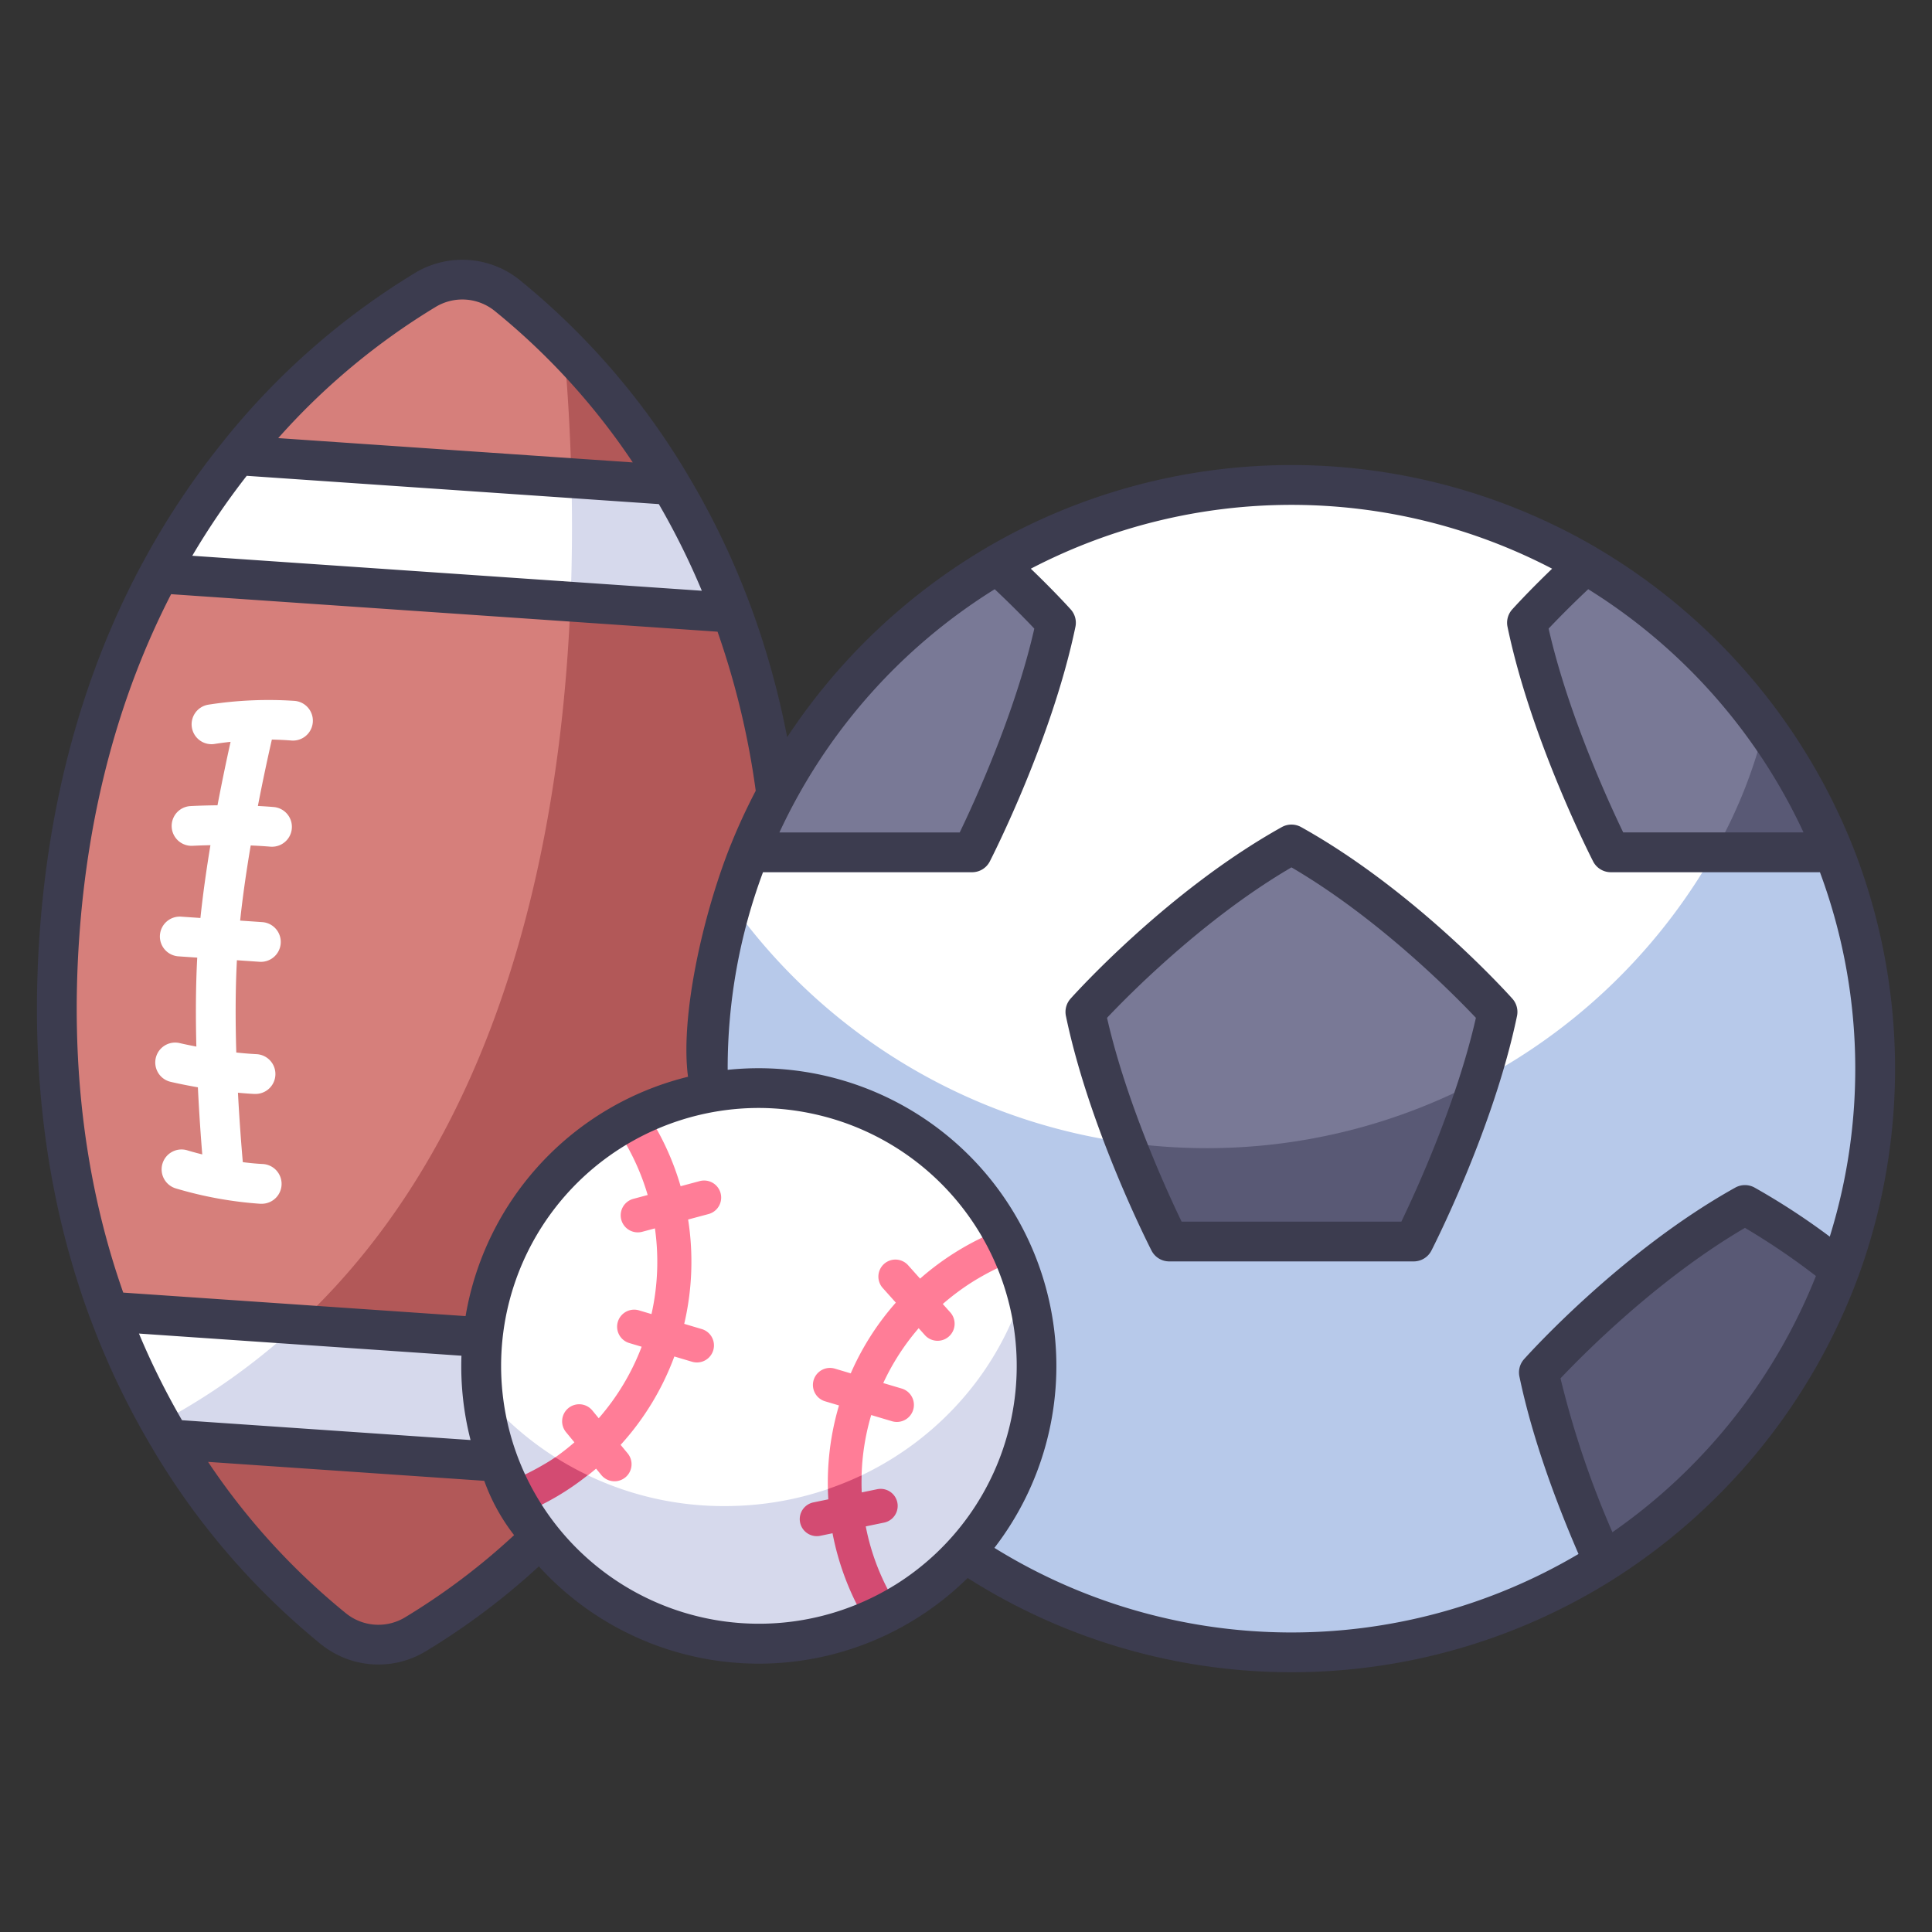 <svg xmlns="http://www.w3.org/2000/svg" viewBox="0 0 340 340"><rect x="0" y="0" width="340" height="340" fill="#333333" stroke="none"/><g id="Layer_19" data-name="Layer 19"><path d="M74.948,50.964a126.056,126.056,0,0,0-33.13,29.151l-13.755,20.8C19.176,117.49,12.25,138.548,10.437,164.96s2.176,48.216,8.721,65.853l9.3,19.375c45.368-1.387,73.076-36.212,89.817-91.8-1.4-35.792-7.481-68.418-19.035-97.35a114.865,114.865,0,0,0-10.048-9.092A12.534,12.534,0,0,0,74.948,50.964Z" style="fill:#d67f7b"/><path d="M118.023,85.346A129.725,129.725,0,0,0,99.232,61.038c4.145,46,4.17,148.712-70.778,189.15l1.493,3.112a126.244,126.244,0,0,0,28.815,33.4,12.529,12.529,0,0,0,14.244.977,126.243,126.243,0,0,0,33.11-29.144l13.76-20.8c8.894-16.577,15.826-37.636,17.638-64.044s-2.169-48.219-8.708-65.851Z" style="fill:#b25858"/><path d="M28.068,100.919l72.334,4.966a56.155,56.155,0,0,0,.154-21.735L41.821,80.118A134.761,134.761,0,0,0,28.068,100.919Z" style="fill:#fff"/><path d="M52.383,233.092l-33.219-2.281a135.13,135.13,0,0,0,9.053,19.511C39.433,246.416,48.829,241.452,52.383,233.092Z" style="fill:#fff"/><path d="M51.267,130.319a3.5,3.5,0,0,0,.584-6.976A68.581,68.581,0,0,0,36.74,124a3.5,3.5,0,1,0,1.162,6.9c.026,0,1.055-.173,2.675-.347-.653,2.942-1.474,6.813-2.3,11.165-2.76.027-4.651.133-4.8.142a3.5,3.5,0,0,0,.405,6.988c.029,0,1.256-.069,3.151-.107-.691,4.182-1.316,8.555-1.762,12.808l-3.394-.233A3.5,3.5,0,0,0,31.4,168.3l3.311.227c-.274,5.078-.283,10.489-.154,15.654-1.762-.336-2.891-.6-2.918-.608a3.5,3.5,0,0,0-1.63,6.808c.151.036,2.041.484,4.815.968.223,4.6.516,8.707.77,11.809-1.555-.388-2.543-.692-2.6-.709a3.5,3.5,0,0,0-2.1,6.678,68.418,68.418,0,0,0,14.878,2.716c.065,0,.127,0,.191,0a3.5,3.5,0,0,0,.184-7c-1.149-.062-2.3-.177-3.416-.323-.254-2.9-.592-7.22-.855-12.218.923.088,1.864.161,2.809.211.064,0,.127,0,.19,0a3.5,3.5,0,0,0,.185-7c-1.17-.063-2.34-.165-3.477-.288-.158-5.333-.171-10.98.109-16.239l3.991.274c.081.006.162.008.243.008a3.5,3.5,0,0,0,.235-6.991l-3.9-.268c.466-4.392,1.131-8.922,1.859-13.221,1.133.047,2.293.114,3.45.211.1.008.2.012.3.012a3.5,3.5,0,0,0,.288-6.988c-.93-.078-1.859-.138-2.773-.186.923-4.788,1.825-8.909,2.459-11.687C48.965,130.181,50.119,130.223,51.267,130.319Z" style="fill:#fff"/><path d="M100.4,105.885l28.4,1.95a134.609,134.609,0,0,0-10.782-22.486l-17.463-1.2C100.724,90.945,100.707,98.246,100.4,105.885Z" style="fill:#d6d9ec"/><path d="M28.22,250.316c.572,1.012,1.148,2.009,1.731,2.981l76.161,5.229a134.8,134.8,0,0,0,13.758-20.8l-67.487-4.633A116.221,116.221,0,0,1,28.22,250.316Z" style="fill:#d6d9ec"/><path d="M128.713,159.044q1.357-4.619,3.129-9.051L175.5,99.329a102.84,102.84,0,0,1,103.561,0l29.936,34.742s24.188,72.859-68.865,94.118S128.713,159.044,128.713,159.044Z" style="fill:#fff"/><path d="M282.23,274.866l41.535-51.482a103.139,103.139,0,0,0-1.052-73.391l-13.719-15.922a102.743,102.743,0,0,1-180.281,24.973A102.754,102.754,0,0,0,282.23,274.866Z" style="fill:#b7c9ea"/><path d="M175.04,214.544q.563.9,1.079,1.818l2.63,5.4q.842,2.033,1.486,4.108s1.7,37.744-38.733,45.83-56.613-26.477-56.613-26.477a48.882,48.882,0,0,1,22.816-46.335q.348-.217.7-.427l5.328-2.772A48.894,48.894,0,0,1,175.04,214.544Z" style="fill:#fff"/><path d="M152.529,285.437l5.447-2.714q.708-.408,1.406-.843a48.9,48.9,0,0,0,20.952-55.668c-6.537,22.412-27.687,38.834-52.787,38.834A55.33,55.33,0,0,1,84.9,245.22,48.537,48.537,0,0,0,89.167,260.9l2.912,5.375A48.9,48.9,0,0,0,152.529,285.437Z" style="fill:#d6d9ec"/><path d="M227.278,148.613c-19.8,11.034-36.266,29.469-36.266,29.469a149.5,149.5,0,0,0,7.072,22.986s15.111,9.329,32.6,5.526,29.654-16.461,29.654-16.461a123.774,123.774,0,0,0,3.2-12.051S247.078,159.647,227.278,148.613Z" style="fill:#797996"/><path d="M198.084,201.068c3.914,10.066,7.684,17.422,7.684,17.422h43.02a207.681,207.681,0,0,0,11.55-28.358A102.228,102.228,0,0,1,212.3,202.056,103.678,103.678,0,0,1,198.084,201.068Z" style="fill:#595975"/><path d="M323.765,223.384a126.149,126.149,0,0,0-16.682-11.327c-19.8,11.033-36.266,29.469-36.266,29.469,2.6,12.513,7.919,25.563,11.41,33.336A103.04,103.04,0,0,0,323.765,223.384Z" style="fill:#595975"/><path d="M279.055,99.334c-6.367,5.818-10.331,10.252-10.331,10.252C272.784,129.124,283.48,150,283.48,150h18.195c5.764-6.63,9.029-13.918,8.853-22.111A103.252,103.252,0,0,0,279.055,99.334Z" style="fill:#797996"/><path d="M131.846,150h39.23s10.7-20.871,14.755-40.409c0,0-3.963-4.434-10.331-10.252A103.093,103.093,0,0,0,131.846,150Z" style="fill:#797996"/><path d="M176.112,216.366l-.211.095a47.86,47.86,0,0,0-13.981,8.555l-2.058-2.3a3,3,0,1,0-4.47,4l2.259,2.525a47.318,47.318,0,0,0-7.934,12.448l-2.8-.833a3,3,0,0,0-1.711,5.751l2.444.727q-.309,1.047-.575,2.113a47.9,47.9,0,0,0-1.381,12.591,7.6,7.6,0,0,0,5.934-2.413,41.44,41.44,0,0,1,1.69-10.6l3.66,1.089a3,3,0,0,0,1.711-5.751l-3.25-.967a41.394,41.394,0,0,1,6.233-9.657l1.123,1.255a3,3,0,0,0,4.471-4l-1.352-1.511a42.825,42.825,0,0,1,5.454-4.037,47.745,47.745,0,0,1,7.37-3.678A49.22,49.22,0,0,0,176.112,216.366Z" style="fill:#ff7d97"/><path d="M105.828,259.587a3,3,0,1,0,4.631-3.815l-1.239-1.5a47.636,47.636,0,0,0,9.454-15.554l3.117.928a3,3,0,1,0,1.711-5.751l-3.09-.92a47.924,47.924,0,0,0,.686-18.36l3.59-.961a3,3,0,1,0-1.551-5.8l-3.361.9a47.639,47.639,0,0,0-5.3-11.889q-.332-.531-.674-1.052l-.064-.114a49.237,49.237,0,0,0-5.326,2.773l.218.384c.034.061.07.12.108.178.219.331.435.666.645,1a41.66,41.66,0,0,1,4.6,10.267l-2.518.674a3,3,0,0,0,.773,5.9,3.031,3.031,0,0,0,.778-.1l2.242-.6a41.9,41.9,0,0,1-.607,15.081l-2.193-.652a3,3,0,0,0-1.711,5.751l2.174.647a41.676,41.676,0,0,1-7.553,12.586l-1.1-1.336a3,3,0,1,0-4.631,3.814l1.45,1.762a41.351,41.351,0,0,1-3.362,2.635,9.625,9.625,0,0,0,5.733,3.176q.735-.579,1.443-1.181Z" style="fill:#ff7d97"/><path d="M143.746,270.337a3.038,3.038,0,0,0,.61-.063l2.157-.446a47.659,47.659,0,0,0,5.68,15.12c.052.088.107.172.166.254l.168.23a49.23,49.23,0,0,0,5.442-2.721,40.536,40.536,0,0,1-5.609-14.092l3.225-.666a3,3,0,0,0-1.215-5.876l-2.717.561c-.045-1-.046-2.01-.018-3.011a55.529,55.529,0,0,1-5.94,2.412q.021.909.076,1.816l-2.629.543a3,3,0,0,0,.6,5.939Z" style="fill:#d34b72"/><path d="M97.717,256.455c-.554.382-1.118.752-1.709,1.089a45.5,45.5,0,0,1-6.841,3.354,49.526,49.526,0,0,0,2.879,5.323l.034.051c.056-.02.113-.038.168-.061a45.853,45.853,0,0,0,11.187-6.6A55.233,55.233,0,0,1,97.717,256.455Z" style="fill:#d34b72"/><path d="M310.523,127.888A85.954,85.954,0,0,1,301.675,150h21.034A102.516,102.516,0,0,0,310.523,127.888Z" style="fill:#595975"/><path d="M325.939,148.649a106.921,106.921,0,0,0-45.046-52.292c-.024-.015-.043-.035-.068-.049a106.337,106.337,0,0,0-107.094,0c-.023.013-.041.031-.063.045a107.043,107.043,0,0,0-35.139,33.376,146.866,146.866,0,0,0-6.442-23.113c-.007-.019-.019-.035-.026-.054A138.64,138.64,0,0,0,121.048,83.6c-.01-.016-.014-.034-.024-.05A128.946,128.946,0,0,0,91.373,49.208a16.112,16.112,0,0,0-18.216-1.251A129.008,129.008,0,0,0,39.09,77.921c-.012.014-.019.031-.03.046A138.677,138.677,0,0,0,25.017,99.206c-.012.02-.027.036-.038.057C14.675,118.479,8.607,140.5,6.945,164.72s1.343,46.86,8.932,67.311c.011.029.027.055.039.083a138.63,138.63,0,0,0,11,22.931c.01.018.016.038.026.056a129.239,129.239,0,0,0,29.63,34.328,16.1,16.1,0,0,0,18.224,1.25,124.816,124.816,0,0,0,20.037-15.022,52.326,52.326,0,0,0,75.456,2.044,106.254,106.254,0,0,0,113.813.121c.017-.011.03-.027.048-.038A106.965,106.965,0,0,0,327.047,224.6l.006-.012a106.646,106.646,0,0,0-1.09-75.892C325.956,148.679,325.945,148.665,325.939,148.649ZM279.5,103.691a100.015,100.015,0,0,1,37.889,42.8H285.657c-2.564-5.316-9.722-20.9-13.126-35.87C273.878,109.2,276.3,106.7,279.5,103.691Zm-104.451,0c3.2,3.011,5.625,5.508,6.971,6.934-3.4,14.969-10.561,30.554-13.125,35.87H137.164A100.025,100.025,0,0,1,175.052,103.691ZM76.739,53.972a9.078,9.078,0,0,1,10.264.7,120.313,120.313,0,0,1,24.353,26.707L48.965,77.1A120.287,120.287,0,0,1,76.739,53.972ZM43.419,83.736l72.523,4.978a131.415,131.415,0,0,1,7.57,15.249L33.837,97.807A131.1,131.1,0,0,1,43.419,83.736ZM13.93,165.2c1.535-22.386,6.987-42.766,16.185-60.633l96.161,6.6a142.579,142.579,0,0,1,6.708,27.908c0,.025.013.047.017.072-1.606,3.084-3.08,6.241-4.375,9.48-.01.023-.026.042-.035.066-5,12.523-8.9,30.366-7.511,40.8a52.366,52.366,0,0,0-39.146,42.12l-60.246-4.136C15.011,208.516,12.392,187.581,13.93,165.2Zm10.524,69.483,56.755,3.9a52.2,52.2,0,0,0,1.6,14.839l-50.779-3.486A131.439,131.439,0,0,1,24.454,234.683Zm46.759,49.984a9.072,9.072,0,0,1-10.265-.7,120.6,120.6,0,0,1-24.333-26.7L85.222,260.6a34.6,34.6,0,0,0,5.251,9.56A117.774,117.774,0,0,1,71.213,284.667Zm86.319-5.758a45.384,45.384,0,1,1-24.075-83.927,45.777,45.777,0,0,1,10.366,1.2,45.385,45.385,0,0,1,13.709,82.731Zm126.229-9.266a164.64,164.64,0,0,1-9.136-27.076c3.941-4.17,17.121-17.51,32.458-26.48a122.074,122.074,0,0,1,12.491,8.468A100.01,100.01,0,0,1,283.761,269.643Zm38.25-52.013A122.267,122.267,0,0,0,308.787,209a3.5,3.5,0,0,0-3.408,0c-20.084,11.192-36.483,29.425-37.172,30.195a3.5,3.5,0,0,0-.816,3.044c2.329,11.208,6.721,22.743,10.4,31.236A99.255,99.255,0,0,1,175,272.4a52.409,52.409,0,0,0-46.941-84.127c0-.07,0-.138,0-.207a98.75,98.75,0,0,1,6.216-34.569h36.8a3.5,3.5,0,0,0,3.115-1.9c.446-.869,10.959-21.519,15.068-41.293a3.5,3.5,0,0,0-.818-3.044c-.133-.149-2.717-3.029-7.033-7.179a99.274,99.274,0,0,1,91.741,0c-4.316,4.15-6.9,7.03-7.034,7.179a3.5,3.5,0,0,0-.817,3.044c4.108,19.774,14.622,40.424,15.067,41.293a3.5,3.5,0,0,0,3.116,1.9h36.8a99.415,99.415,0,0,1,1.728,64.135Z" style="fill:#3c3c4f"/><path d="M228.981,145.556a3.5,3.5,0,0,0-3.408,0C205.489,156.747,189.09,174.98,188.4,175.75a3.5,3.5,0,0,0-.816,3.044c4.108,19.774,14.622,40.424,15.067,41.293a3.5,3.5,0,0,0,3.116,1.9h43.02a3.5,3.5,0,0,0,3.115-1.9c.446-.869,10.958-21.519,15.067-41.293a3.5,3.5,0,0,0-.817-3.044C265.465,174.98,249.065,156.747,228.981,145.556Zm17.629,69.435H207.945c-2.564-5.316-9.722-20.9-13.125-35.869,3.942-4.169,17.12-17.509,32.457-26.479,15.337,8.97,28.516,22.31,32.457,26.479C256.332,194.091,249.175,209.675,246.61,214.991Z" style="fill:#3c3c4f"/></g></svg>
